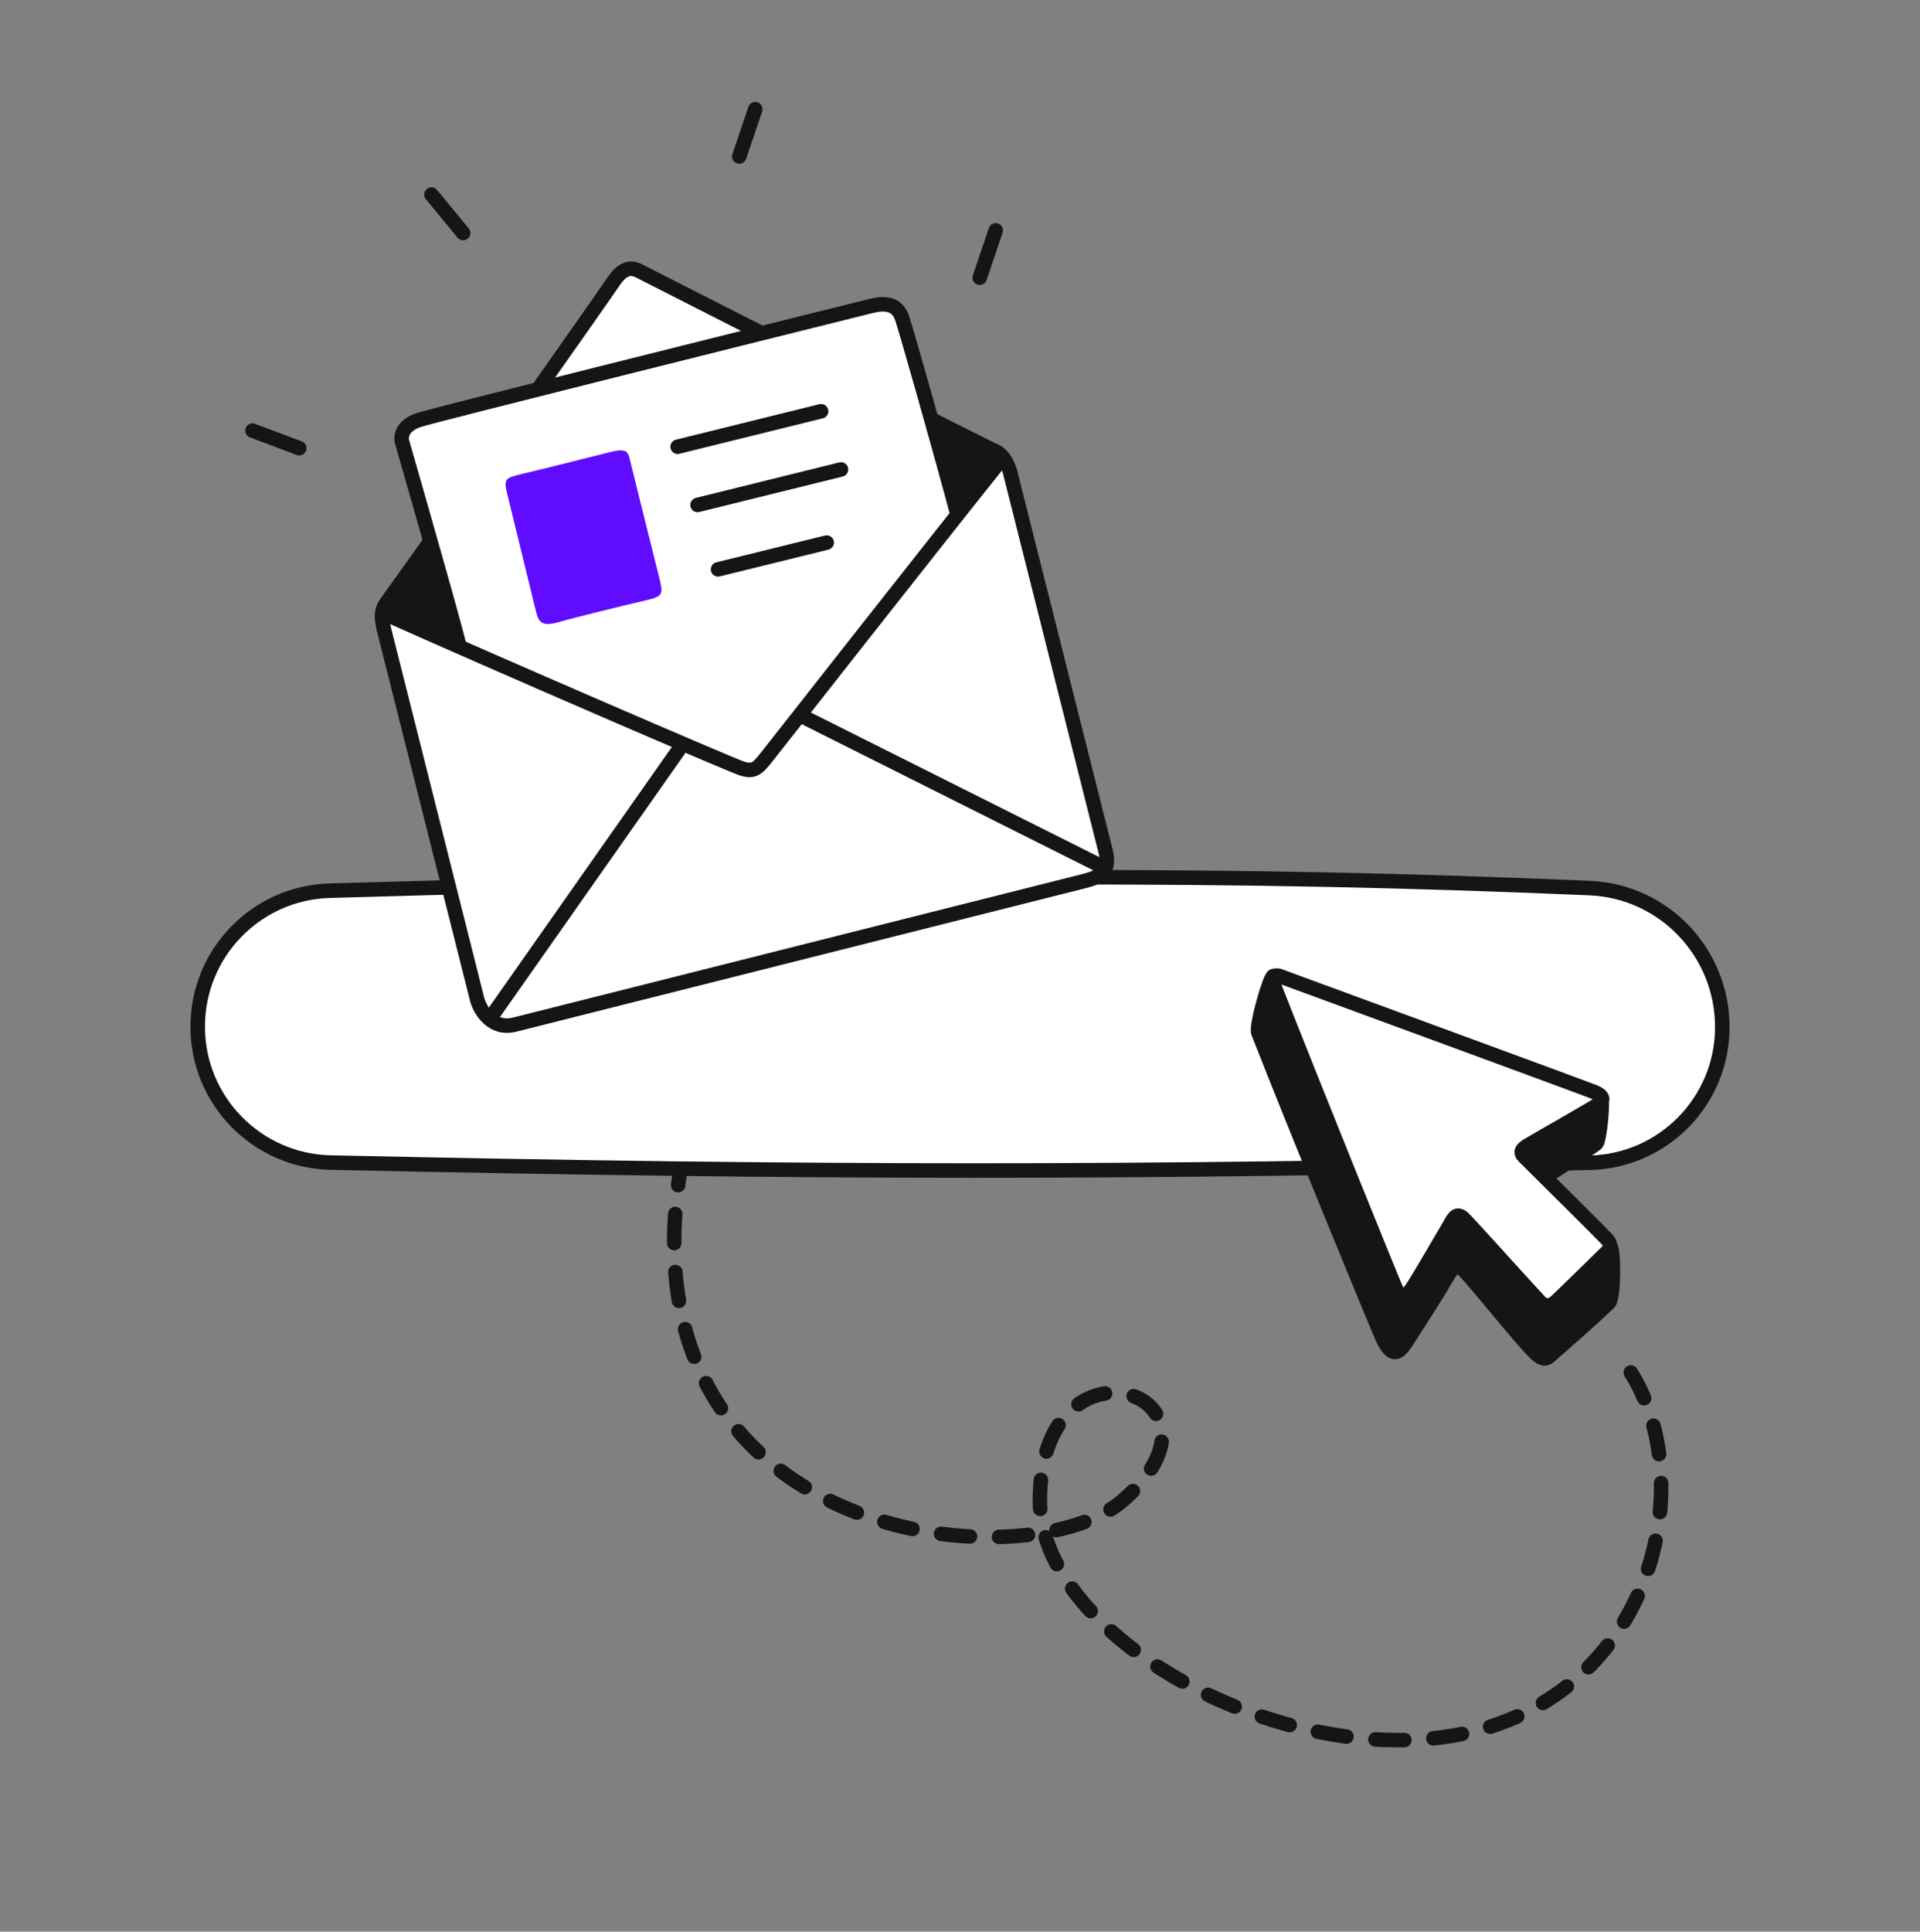 <?xml version="1.0" encoding="UTF-8"?> <svg xmlns="http://www.w3.org/2000/svg" width="172" height="173" viewBox="0 0 172 173" fill="none"><rect x="0" y="0" width="172" height="173" fill="#808080" stroke="none"/><path d="M146.094 122.921C151.617 131.681 148.989 147.914 135.811 153.771C119.339 161.092 93.155 147.728 93.155 134.386C93.155 118.581 111.626 124.826 100.582 134.386C91.405 142.329 51.26 137.775 62.305 98.737" stroke="#151417" stroke-width="1.3" stroke-linecap="round" stroke-linejoin="round" stroke-dasharray="2.6 2.6"></path><path d="M17.71 91.947C17.71 85.36 22.942 79.964 29.524 79.773C82.49 78.242 111.045 78.177 142.431 79.54C149.077 79.829 154.29 85.329 154.29 91.99C154.29 98.588 149.02 103.986 142.424 104.137C101.527 105.069 73.26 105.067 29.622 104.121C23.006 103.977 17.71 98.565 17.71 91.947Z" fill="white" stroke="#151417" stroke-width="1.3"></path><path d="M42.762 89.573L34.555 57.002C34.183 55.526 34.008 54.834 34.655 53.934C41.145 44.913 54.137 26.452 54.956 25.221C55.948 23.73 56.758 24.03 57.243 24.26C67.479 29.472 88.18 39.992 89.097 40.376C90.013 40.76 90.443 41.958 90.544 42.508L99.044 76.24C99.55 78.251 98.28 78.619 96.935 78.958L46.108 91.766C44.098 92.273 43.04 90.515 42.762 89.573Z" fill="white" stroke="#151417" stroke-width="1.3"></path><path d="M36.153 39.903L41.129 57.834L64.486 68.201L66.491 68.749L67.574 68.651L68.785 67.451L85.885 46.128L80.787 27.845L80.316 27.159L78.737 27.301L39.273 37.166L36.754 37.984L36.048 38.73L36.153 39.903Z" fill="white"></path><path d="M71.622 64.031L98.94 77.722" stroke="#151417" stroke-width="1.3"></path><path d="M61.145 66.669L43.906 91.211" stroke="#151417" stroke-width="1.3"></path><path d="M34.221 54.859C44.354 59.397 65.4 68.484 66.434 68.82C67.531 69.176 67.865 68.827 68.682 67.798C69.336 66.975 82.951 49.611 89.625 41.261" stroke="#151417" stroke-width="1.3"></path><path d="M41.133 57.849C41.156 57.539 37.745 45.576 36.036 39.634C35.877 39.167 35.956 38.109 37.551 37.606C39.147 37.103 65.243 30.586 78.091 27.39C79.269 27.098 80.344 27.188 80.794 28.434C81.13 29.363 84.275 40.457 85.809 46.211" stroke="#151417" stroke-width="1.3"></path><path d="M38.648 17.425L41.489 20.87" stroke="#151417" stroke-width="1.3" stroke-linecap="round"></path><path d="M22.623 38.566L26.802 40.14" stroke="#151417" stroke-width="1.3" stroke-linecap="round"></path><path d="M67.659 9.781L66.228 14.011" stroke="#151417" stroke-width="1.3" stroke-linecap="round"></path><path d="M89.2 20.636L87.769 24.867" stroke="#151417" stroke-width="1.3" stroke-linecap="round"></path><path d="M62.49 45.224L75.341 42.046" stroke="#151417" stroke-width="1.3" stroke-linecap="round"></path><path d="M60.705 40.01L73.556 36.832" stroke="#151417" stroke-width="1.3" stroke-linecap="round"></path><path d="M64.327 50.993L74.061 48.593" stroke="#151417" stroke-width="1.3" stroke-linecap="round"></path><path d="M47.971 54.594L45.433 44.207C45.102 42.852 45.267 42.812 46.833 42.429C48.746 41.989 53.544 40.761 54.747 40.467C56.212 40.109 56.273 40.53 56.438 41.208C57.096 43.9 58.622 49.971 59.013 51.571C59.404 53.172 59.485 53.372 57.968 53.743C56.091 54.175 51.499 55.299 50.028 55.724C48.364 56.204 48.208 55.565 47.971 54.594Z" fill="#600DFF"></path><path d="M35.094 53.918L37.956 50.083C38.126 49.855 38.331 49.844 38.441 50.106C38.85 51.081 39.688 53.743 40.384 56.039C40.638 56.879 39.762 57.607 38.98 57.209L35.441 55.408C34.889 55.126 34.723 54.415 35.094 53.918Z" fill="#151417"></path><path d="M89.365 41.417L86.502 45.253C86.332 45.481 86.127 45.492 86.017 45.229C85.609 44.255 84.77 41.593 84.075 39.297C83.82 38.457 84.696 37.729 85.478 38.127L89.017 39.928C89.569 40.209 89.735 40.921 89.365 41.417Z" fill="#151417"></path><path d="M123.948 120.046C123.669 119.503 116.384 101.825 112.718 92.458C112.527 91.758 113.809 87.346 114.079 87.423C123.572 90.908 142.625 97.95 143.353 98.243C143.7 98.383 143.299 102.142 143.002 102.422C142.729 102.681 136.532 106.628 135.799 107.076C135.137 107.481 135.855 108.378 136.145 108.666C138.54 111.043 143.75 111.066 144.25 111.617C144.597 111.999 144.577 116.233 144.137 116.666C142.744 118.035 139.264 121.068 138.743 121.514C138.231 121.951 137.658 121.329 137.103 120.728L137.071 120.693C134.738 118.165 130.929 113.16 130.54 113.313C130.152 113.466 129.773 114.106 129.471 114.626C128.523 116.257 126.844 118.834 126.228 119.806C125.457 121.021 124.873 121.843 123.948 120.046Z" fill="#151417" stroke="#151417" stroke-width="1.3"></path><path d="M125.093 115.522C124.826 115.001 117.552 97.009 114.033 88.018C113.85 87.347 114.321 87.328 114.58 87.402C123.693 90.747 142.094 97.507 142.793 97.789C143.667 98.141 143.631 98.52 143.346 98.789C143.084 99.038 137.517 102.182 136.814 102.612C136.178 103.001 136.242 103.299 136.52 103.575C138.818 105.857 143.476 110.463 143.957 110.991C144.437 111.52 144.182 111.911 143.896 112.192C142.559 113.506 139.899 116.104 139.371 116.585C138.842 117.065 138.305 116.981 137.943 116.588C135.703 114.161 131.364 109.332 131.067 109.083C130.683 108.76 130.404 108.798 130.114 109.296C129.204 110.862 127.235 114.227 126.644 115.16C125.905 116.327 125.456 116.227 125.093 115.522Z" fill="white" stroke="#151417" stroke-width="1.3"></path></svg> 